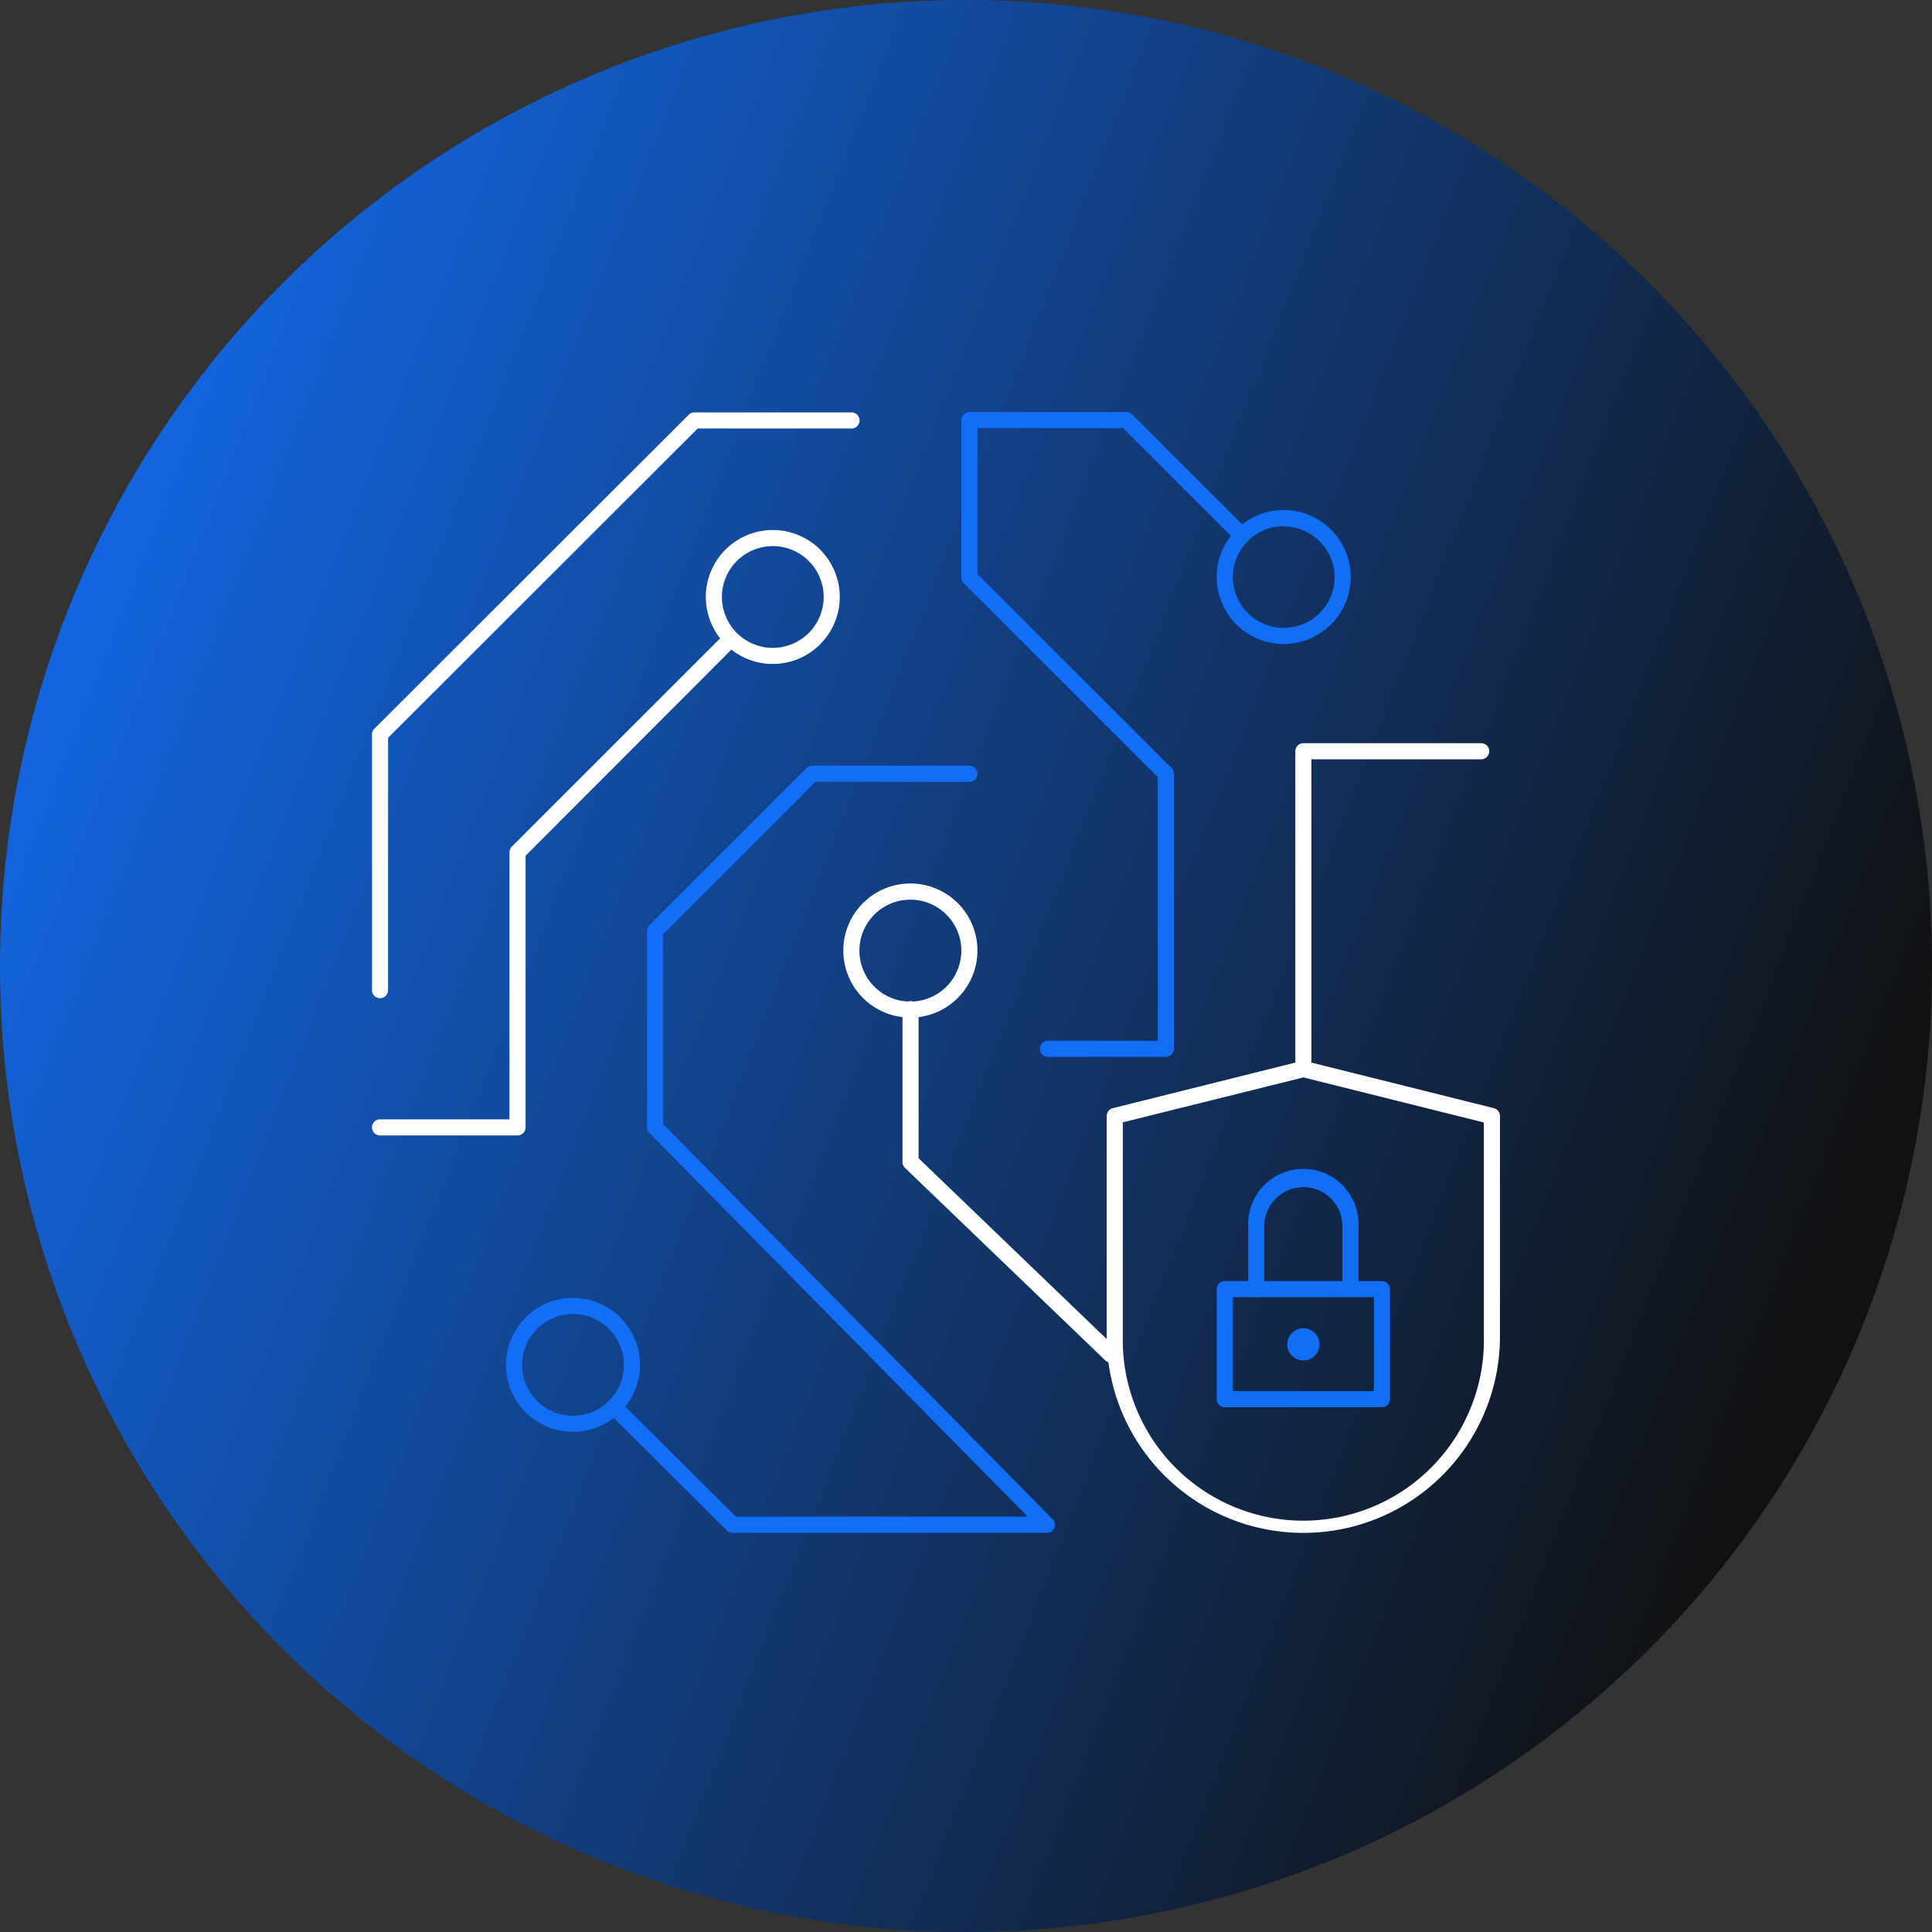 <?xml version="1.0" encoding="UTF-8"?> <svg xmlns="http://www.w3.org/2000/svg" xmlns:xlink="http://www.w3.org/1999/xlink" id="Layer_1" data-name="Layer 1" viewBox="0 0 240 240"><rect x="0" y="0" width="240" height="240" fill="#333333" stroke="none"/><defs><style>.cls-1{fill:url(#linear-gradient);}.cls-2{fill:#fff;}.cls-3{fill:#136ef6;}</style><linearGradient id="linear-gradient" x1="227.15" y1="7553.81" x2="-23.25" y2="7456.11" gradientTransform="translate(0 -7392)" gradientUnits="userSpaceOnUse"><stop offset="0" stop-color="#111"></stop><stop offset="0.97" stop-color="#136ef6"></stop></linearGradient></defs><path class="cls-1" d="M120,0h0A120,120,0,0,1,240,120h0A120,120,0,0,1,120,240h0A120,120,0,0,1,0,120H0A120,120,0,0,1,120,0Z"></path><path class="cls-2" d="M138,169.28a1,1,0,0,1-.69-.28l-24.89-23.92a1,1,0,0,1-.31-.72v-19a1,1,0,0,1,2,0v18.52l24.58,23.63a1,1,0,0,1,0,1.41A1,1,0,0,1,138,169.28Z"></path><path class="cls-2" d="M47.21,124a1,1,0,0,1-1-1V91.24a1,1,0,0,1,.29-.71l39.05-39a1,1,0,0,1,.7-.3h19.53a1,1,0,0,1,0,2H86.67L48.21,91.65V123A1,1,0,0,1,47.21,124Z"></path><path class="cls-2" d="M64.29,141.05H47.21a1,1,0,0,1,0-2H63.29V105.88a1.05,1.05,0,0,1,.29-.71L90.13,78.63A1,1,0,0,1,91.55,80L65.29,106.3v33.75A1,1,0,0,1,64.29,141.05Z"></path><path class="cls-3" d="M159.47,80a8.32,8.32,0,1,1,8.32-8.32A8.33,8.33,0,0,1,159.47,80Zm0-14.64a6.32,6.32,0,1,0,6.32,6.32A6.32,6.32,0,0,0,159.47,65.4Z"></path><path class="cls-2" d="M113.1,126.41a8.33,8.33,0,1,1,8.32-8.32A8.33,8.33,0,0,1,113.1,126.41Zm0-14.65a6.33,6.33,0,1,0,6.32,6.33A6.33,6.33,0,0,0,113.1,111.76Z"></path><path class="cls-2" d="M96,82.48a8.32,8.32,0,1,1,8.32-8.32A8.33,8.33,0,0,1,96,82.48Zm0-14.64a6.32,6.32,0,1,0,6.32,6.32A6.32,6.32,0,0,0,96,67.84Z"></path><path class="cls-2" d="M161.91,133.32a1,1,0,0,1-1-1v-39a1,1,0,0,1,1-1H184a1,1,0,0,1,0,2H162.91v38.05A1,1,0,0,1,161.91,133.32Z"></path><path class="cls-3" d="M144.82,131.29H130.18a1,1,0,0,1,0-2h13.64V96.54L119.71,72.43a1.05,1.05,0,0,1-.29-.71V52.19a1,1,0,0,1,1-1h19.52a1,1,0,0,1,.71.3L155,65.83a1,1,0,1,1-1.42,1.42L139.53,53.19H121.42V71.3l24.11,24.11a1,1,0,0,1,.29.71v34.17A1,1,0,0,1,144.82,131.29Z"></path><path class="cls-3" d="M130.05,190.42H91a1,1,0,0,1-.7-.29L75.92,175.82a1,1,0,0,1,0-1.42,1,1,0,0,1,1.41,0l14.09,14h36.24l-47-47.67a1,1,0,0,1-.29-.7V115.64a1,1,0,0,1,.3-.7l19.52-19.53a1,1,0,0,1,.71-.29h19.52a1,1,0,1,1,0,2H101.31L82.37,116.06v23.58l48.39,49.08a1,1,0,0,1-.71,1.7Z"></path><path class="cls-3" d="M71.18,177.87a8.32,8.32,0,1,1,8.32-8.32A8.33,8.33,0,0,1,71.18,177.87Zm0-14.64a6.32,6.32,0,1,0,6.32,6.32A6.33,6.33,0,0,0,71.18,163.23Z"></path><path class="cls-2" d="M161.91,190.42A24.41,24.41,0,0,1,137.48,166V138.66a1,1,0,0,1,.76-1l23.43-5.85a1,1,0,0,1,.48,0l23.43,5.85a1,1,0,0,1,.75,1V166a24.41,24.41,0,0,1-24.42,24.42Zm-22.43-51V166a22.43,22.43,0,1,0,44.85,0V139.44l-22.42-5.6Z"></path><path class="cls-3" d="M161.91,169a2,2,0,1,1,2-2A2,2,0,0,1,161.91,169Zm0-2s0,0,0,0Z"></path><path class="cls-3" d="M171.67,174.81H152.15a1,1,0,0,1-1-1V160.14a1,1,0,0,1,1-1h19.52a1,1,0,0,1,1,1v13.67A1,1,0,0,1,171.67,174.81Zm-18.52-2h17.52V161.14H153.15Z"></path><path class="cls-3" d="M167.76,161.14a1,1,0,0,1-1-1v-7.81a4.82,4.82,0,0,0-1.42-3.44,4.86,4.86,0,0,0-8.29,3.44v7.81a1,1,0,0,1-2,0v-7.81a6.86,6.86,0,1,1,13.71,0v7.81A1,1,0,0,1,167.76,161.14Z"></path></svg> 